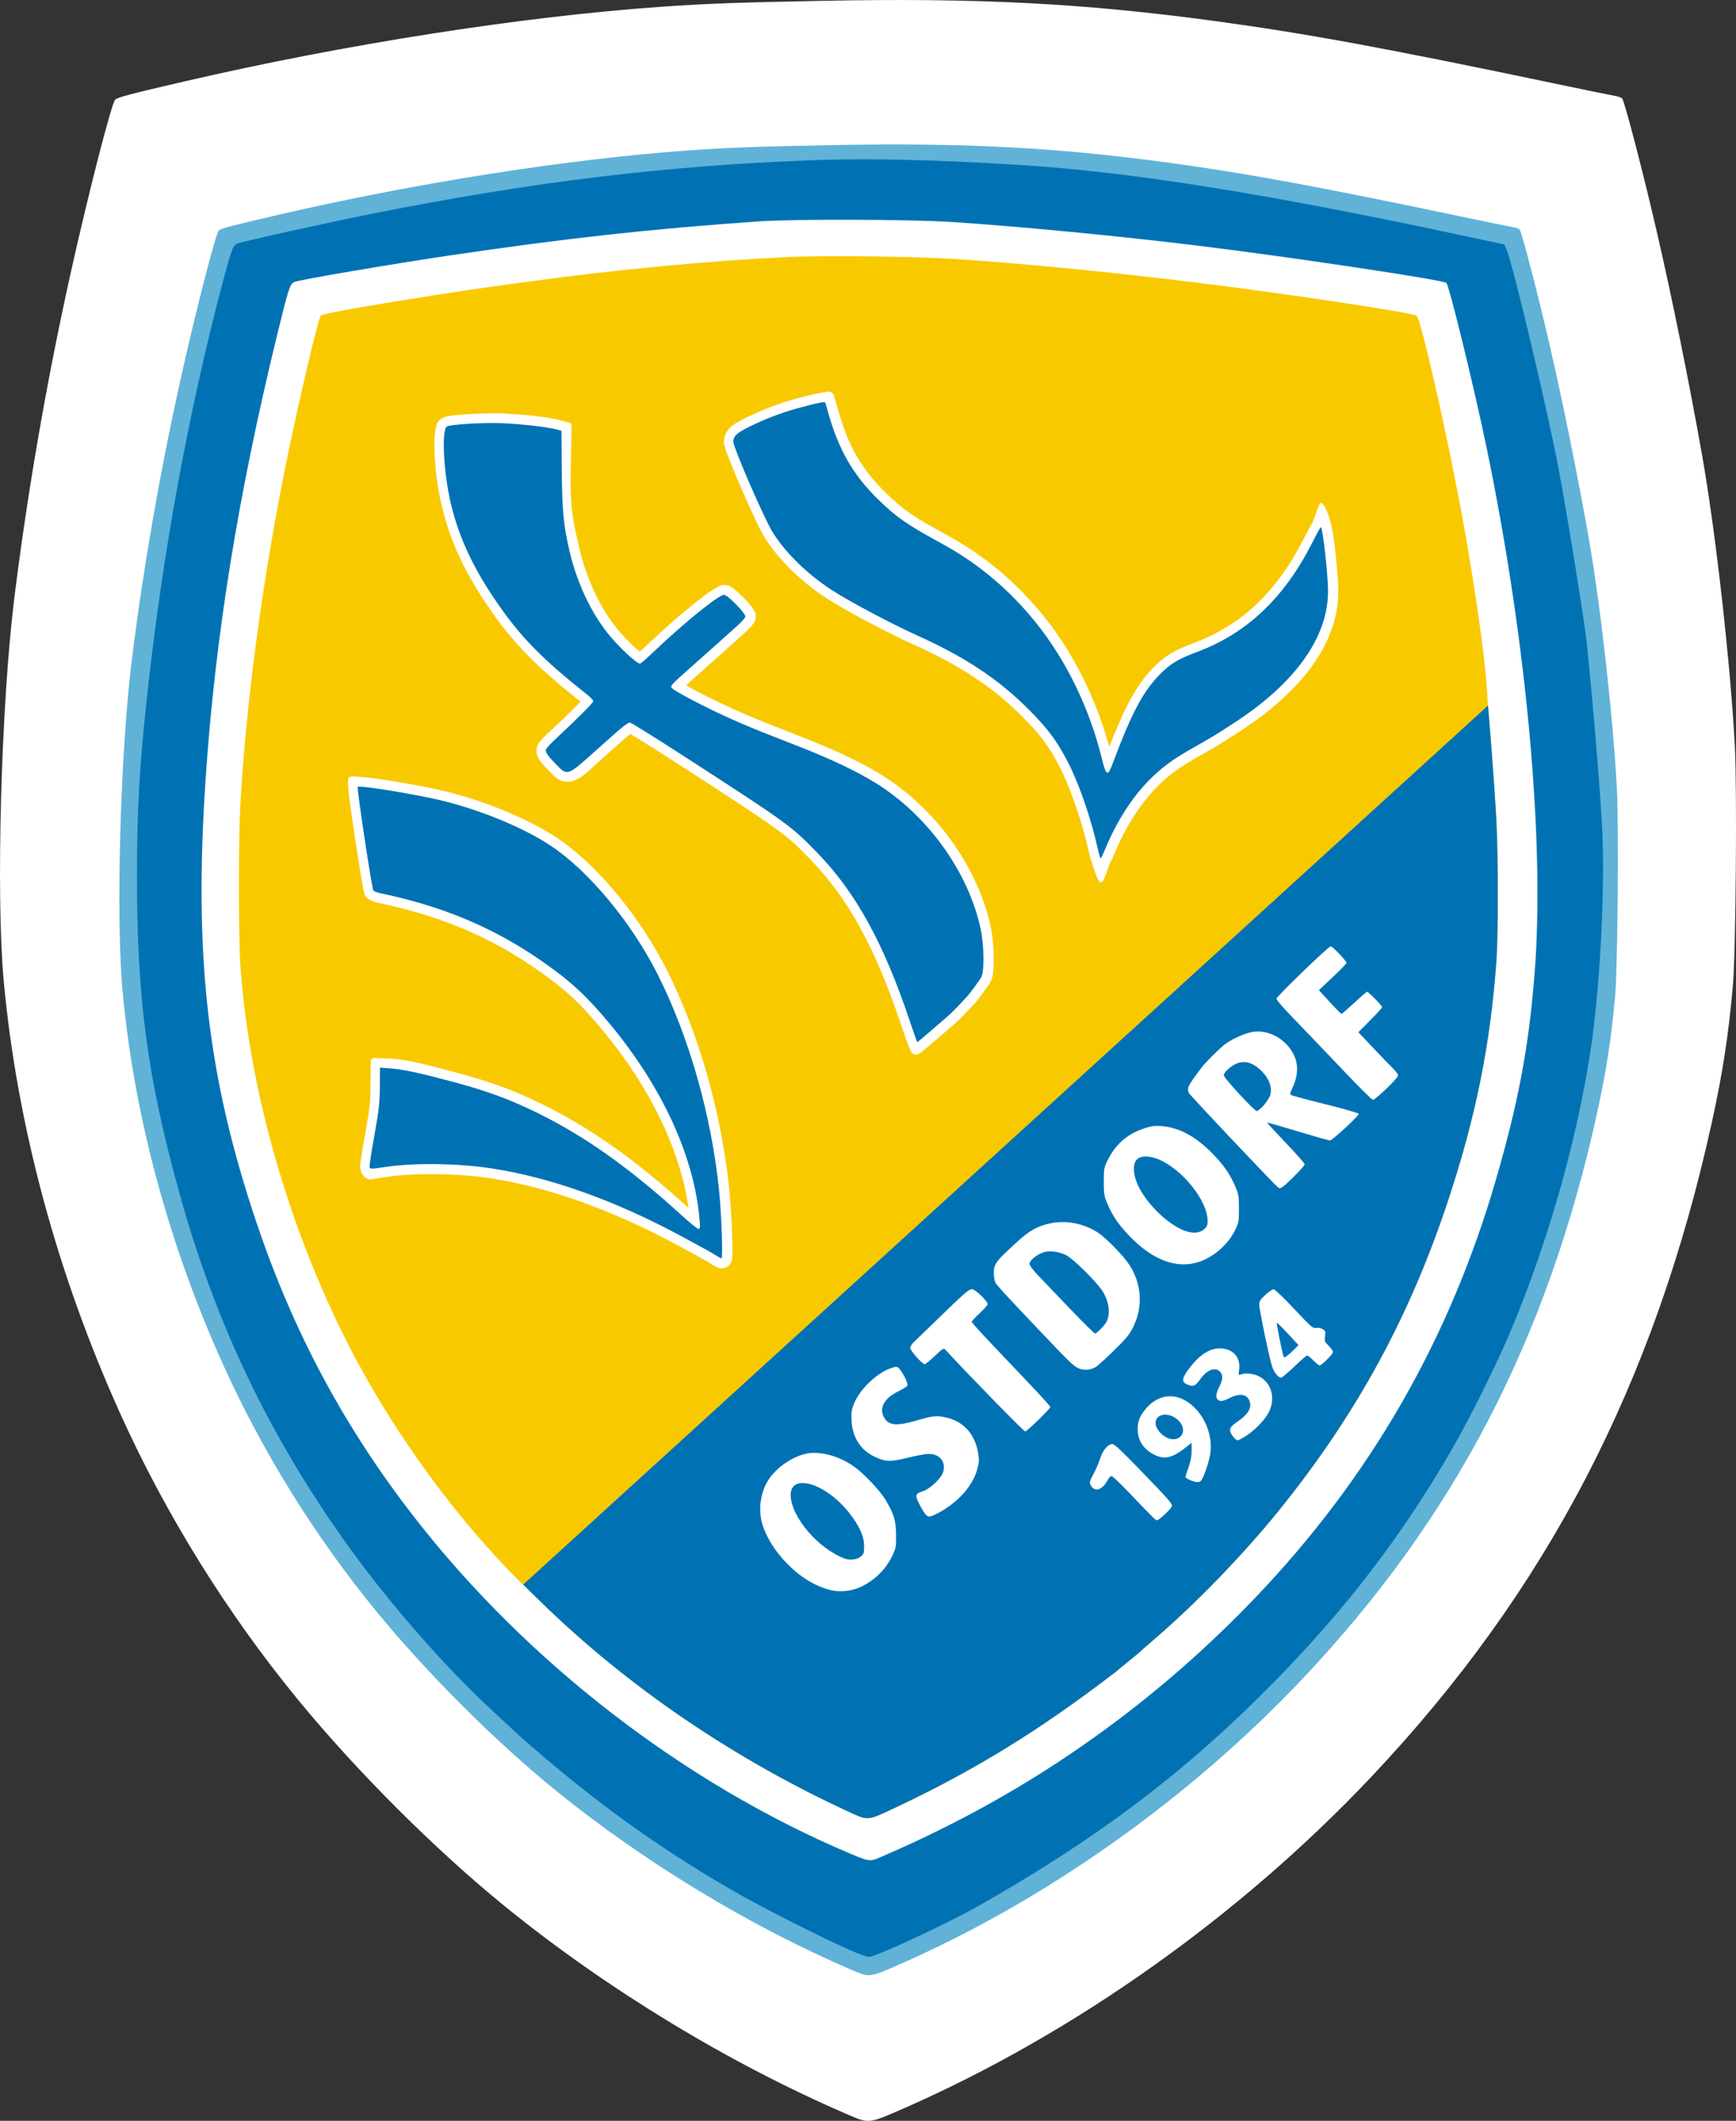 <?xml version="1.0" encoding="UTF-8" standalone="no"?>
<!-- Created with Inkscape (http://www.inkscape.org/) -->

<svg
   width="155.398"
   height="189.819"
   viewBox="0 0 155.398 189.819"
   version="1.1"
   id="svg1"
   xml:space="preserve"
   inkscape:version="1.4.2 (ebf0e940d0, 2025-05-08)"
   sodipodi:docname="2025_hkog_website.svg"
   inkscape:export-filename="logo_vfl_gray.svg"
   inkscape:export-xdpi="96"
   inkscape:export-ydpi="96"
   xmlns:inkscape="http://www.inkscape.org/namespaces/inkscape"
   xmlns:sodipodi="http://sodipodi.sourceforge.net/DTD/sodipodi-0.dtd"
   xmlns="http://www.w3.org/2000/svg"
   xmlns:svg="http://www.w3.org/2000/svg"><rect x="0" y="0" width="155.398" height="189.819" fill="#333333" stroke="none"/><sodipodi:namedview
     id="namedview1"
     pagecolor="#ffffff"
     bordercolor="#666666"
     borderopacity="1.0"
     inkscape:showpageshadow="2"
     inkscape:pageopacity="0.0"
     inkscape:pagecheckerboard="0"
     inkscape:deskcolor="#d1d1d1"
     inkscape:document-units="px"
     inkscape:zoom="2.8284271"
     inkscape:cx="1812.1379"
     inkscape:cy="-329.51176"
     inkscape:window-width="3790"
     inkscape:window-height="2091"
     inkscape:window-x="0"
     inkscape:window-y="0"
     inkscape:window-maximized="1"
     inkscape:current-layer="svg1"
     showguides="false"><sodipodi:guide
       position="5960.951,-2011.347"
       orientation="1,0"
       id="guide664"
       inkscape:locked="false" /><inkscape:page
       x="0"
       y="0"
       width="155.398"
       height="189.819"
       id="page2"
       margin="0"
       bleed="0" /></sodipodi:namedview><defs
     id="defs1" /><g
     inkscape:label="Layer 1"
     inkscape:groupmode="layer"
     id="layer1"
     transform="translate(-2273.175,-477.35)"><path
       style="fill:#ffffff;stroke-width:0.127"
       d="m 2349.072,666.609 c -10.559,-4.543 -21.482,-11.165 -30.584,-18.542 -6.294,-5.101 -13.369,-12.161 -18.687,-18.649 -6.282,-7.663 -11.715,-16.399 -15.795,-25.396 -5.693,-12.553 -9.288,-25.857 -10.495,-38.839 -0.714,-7.674 -0.236,-24.835 0.958,-34.407 1.178,-9.446 2.859,-19.153 4.976,-28.736 1.546,-6.996 3.708,-15.437 4.039,-15.769 0.211,-0.211 1.36,-0.514 6.204,-1.635 14.362,-3.325 30.15,-5.797 42.627,-6.676 4.019,-0.283 6.749,-0.385 14.377,-0.536 13.981,-0.277 23.5,0.213 35.322,1.821 8.015,1.09 15.359,2.44 30.074,5.529 2.804,0.589 5.34,1.109 5.637,1.156 0.296,0.047 0.592,0.15 0.657,0.229 0.225,0.273 1.932,6.845 3.117,11.995 1.4,6.088 2.859,13.282 4.03,19.88 1.218,6.863 2.57,18.881 2.944,26.174 0.202,3.937 0.081,18.401 -0.179,21.359 -0.386,4.396 -0.91,7.804 -1.881,12.23 -5.146,23.445 -14.804,41.995 -30.522,58.623 -11.712,12.391 -26.517,22.899 -41.648,29.562 -3.323,1.463 -3.251,1.455 -5.17,0.629 z"
       id="path81-2"
       sodipodi:nodetypes="ssssssssssssssssssscsss" /></g><g
     id="g63"
     transform="matrix(0.11,0,0,0.11,-213.485,365.673)"><path
       style="fill:#61b2d7"
       d="m 2633.5,-1721.587 c -82.863,-35.651 -168.571,-87.611 -240,-145.501 -49.394,-40.031 -104.907,-95.431 -146.644,-146.345 -49.297,-60.136 -91.932,-128.685 -123.95,-199.289 -44.671,-98.506 -72.883,-202.906 -82.36,-304.778 -5.602,-60.218 -1.854,-194.888 7.516,-270 9.246,-74.123 22.438,-150.298 39.051,-225.5 12.129,-54.902 29.097,-121.139 31.699,-123.741 1.659,-1.659 10.671,-4.035 48.68,-12.834 112.701,-26.091 236.595,-45.494 334.508,-52.389 31.541,-2.221 52.96,-3.02 112.82,-4.207 109.712,-2.177 184.408,1.673 277.18,14.287 62.895,8.552 120.527,19.148 236,43.39 22,4.619 41.904,8.7 44.231,9.07 2.327,0.37 4.648,1.179 5.157,1.798 1.763,2.142 15.164,53.712 24.459,94.125 10.989,47.776 22.433,104.227 31.624,156 9.561,53.854 20.168,148.161 23.101,205.392 1.583,30.891 0.632,144.397 -1.404,167.608 -3.027,34.5 -7.14,61.241 -14.762,95.97 -40.379,183.974 -116.169,329.544 -239.514,460.03 -91.91,97.232 -208.084,179.692 -326.82,231.976 -26.079,11.484 -25.515,11.415 -40.573,4.936 z"
       id="path49"
       sodipodi:nodetypes="ssssssssssssssssssscsss" /><path
       style="fill:#0072b4"
       d="m 2631,-1738.216 c -21.265,-9.402 -68.69,-33.405 -90,-45.552 -56.453,-32.178 -106.729,-67.586 -158.5,-111.626 -9.075,-7.72 -19.65,-17.014 -23.5,-20.654 -3.85,-3.64 -13.075,-12.256 -20.5,-19.147 -35.255,-32.721 -78.28,-81.715 -110.442,-125.765 -66.085,-90.513 -111.645,-184.982 -141.567,-293.54 -25.9,-93.968 -34.274,-156.783 -34.258,-257 0.01,-54.048 2.013,-89.48 8.347,-147.5 12.699,-116.335 33.46,-229.751 61.46,-335.745 6.674,-25.264 8.226,-29.523 11.371,-31.206 2.615,-1.4 71.674,-16.757 107.793,-23.971 133.924,-26.748 243.156,-39.941 365.797,-44.18 42.809,-1.48 98.123,-0.097 165,4.125 88.93,5.614 199.153,23.17 356.453,56.775 l 36.453,7.788 1.879,4.309 c 5.127,11.757 33.17,129.71 42.108,177.106 6.294,33.377 16.102,92.754 21.589,130.689 3.338,23.079 12.198,125.334 14.107,162.811 2.523,49.528 -1.85,131.877 -9.69,182.5 -11.492,74.201 -35.089,156.462 -65.546,228.5 -10.691,25.287 -32.096,68.41 -45.913,92.5 -40.272,70.21 -86.332,130.675 -145.26,190.689 -71.445,72.76 -143.051,127.099 -240.179,182.263 -25.697,14.595 -84.6,42.061 -90.148,42.036 -1.569,-0.01 -9.152,-2.798 -16.852,-6.203 z"
       id="path50" /><path
       style="fill:#ffffff"
       d="m 2657.354,-1813.233 c 23.976,-10.47 32.609,-14.48 52.146,-24.227 93.781,-46.788 178.878,-109.657 252.373,-186.453 93.733,-97.942 158.366,-210.11 196.251,-340.586 18.274,-62.934 26.663,-107.547 31.402,-167 8.55,-107.25 -6.332,-270.769 -38.997,-428.5 -9.986,-48.218 -30.366,-131.737 -32.721,-134.092 -2.449,-2.449 -125.911,-20.955 -202.308,-30.325 -63.69,-7.811 -144.989,-15.636 -200,-19.249 -33.124,-2.175 -128.313,-2.488 -157,-0.515 -86.689,5.961 -157.602,13.774 -252,27.763 -48.073,7.124 -121.394,19.644 -126.202,21.55 -3.529,1.399 -4.777,5.256 -14.187,43.868 -31.808,130.523 -50.392,246.189 -58.078,361.5 -9.634,144.515 1.694,242.307 41.818,361 30.197,89.329 71.967,166.916 129.477,240.5 91.396,116.942 218.501,214.843 352.673,271.64 16.2,6.858 16.676,6.917 25.354,3.127 z"
       id="path51" /><path
       id="path52"
       style="fill:#f9c900"
       d="m 2580.367,-3115.096 c -62.523,3.002 -138.268,10.178 -206.867,19.6 -9.625,1.322 -22.9,3.123 -29.5,4.002 -21.316,2.839 -76.151,11.429 -109,17.076 -22.828,3.925 -32.339,5.947 -33.182,7.057 -2.48,3.264 -19.918,78.011 -29.713,127.361 -18.541,93.409 -31.03,187.908 -35.752,270.5 -1.552,27.148 -1.533,108.966 0.029,131 7.946,112.058 46.535,237.575 103.918,338 32.913,57.601 74.126,112.599 118.588,158.25 3.884,3.987 7.313,7.25 7.621,7.25 0.103,0 45.629,-41.503 61.92,-56.279 -0.555,0.505 -5.221,4.759 -5.723,5.215 l -56.197,51.065 13.197,12.934 c 71.807,70.376 159.704,130.071 256.197,173.992 9.822,4.471 12.45,4.317 25,-1.469 63.668,-29.35 115.374,-60.176 172.5,-102.844 8.525,-6.367 15.725,-11.825 16,-12.127 0.275,-0.302 4.1,-3.46 8.5,-7.018 4.4,-3.558 8.225,-6.694 8.5,-6.969 0.761,-0.761 8.784,-7.796 16.537,-14.5 32.268,-27.902 69.519,-66.492 97.656,-101.166 63.999,-78.868 107.954,-159.576 139.603,-256.334 21.919,-67.008 33.414,-124.584 38.332,-192 1.511,-20.704 1.485,-85.563 -0.045,-114 -1.958,-36.39 -6.093,-85.154 -6.799,-93.715 -0.088,-1.065 -7.788,7.345 -32.293,29.389 9.196,-8.372 18.775,-17.091 27.949,-25.438 l 4.344,-3.951 -1.15,-17.143 c -1.746,-26.038 -11.46,-92.115 -21.074,-143.334 -12.7,-67.665 -32.355,-153.542 -35.867,-156.721 -2.613,-2.365 -101.599,-17.319 -175.598,-26.527 -69.524,-8.652 -143.822,-15.94 -200,-19.621 -33.156,-2.172 -107.171,-2.998 -137.633,-1.535 z"
       sodipodi:nodetypes="sssssssssssccccsssssssssssscsccssssss" /><path
       style="fill:#0072b4"
       d="m 2635.905,-1848.074 c -96.493,-43.921 -184.391,-103.615 -256.197,-173.992 L 2366.51,-2035 l 785.178,-715.215 c 0.533,6.428 4.841,57.325 6.799,93.715 1.53,28.437 1.556,93.296 0.045,114 -4.918,67.416 -16.413,124.992 -38.332,192 -31.65,96.758 -75.605,177.466 -139.603,256.334 -28.137,34.674 -65.388,73.264 -97.656,101.166 -7.753,6.704 -15.777,13.739 -16.538,14.5 -0.275,0.275 -4.1,3.411 -8.5,6.969 -4.4,3.558 -8.225,6.716 -8.5,7.018 -0.275,0.302 -7.475,5.759 -16,12.126 -57.126,42.667 -108.832,73.494 -172.5,102.844 -12.55,5.786 -15.178,5.94 -25,1.469 z"
       id="path61"
       sodipodi:nodetypes="csccscsssssssscc" /><path
       id="path88-0-2-8"
       style="baseline-shift:baseline;display:inline;overflow:visible;vector-effect:none;fill:#ffffff;stroke-width:1;enable-background:accumulate;stop-color:#000000"
       d="m 2604.151,-3003.754 c -2.185,0.471 -4.49,0.986 -7.166,1.66 -6.587,1.659 -14.19,3.803 -20.315,5.84 -8.022,2.668 -16.861,6.256 -24.371,9.734 -3.755,1.739 -7.167,3.443 -10.029,5.043 -2.862,1.6 -5.001,2.792 -7.207,4.924 -2.951,2.851 -5.191,7.267 -5.191,11.6 0,2.032 0.3,2.625 0.564,3.594 0.264,0.969 0.582,1.979 0.968,3.127 0.782,2.295 1.829,5.105 3.102,8.346 2.545,6.482 5.961,14.646 9.595,23.004 7.265,16.716 14.763,33.278 19.267,40.408 11.332,17.938 29.725,35.766 50.156,49.01 15.412,9.991 49.411,28.027 70.572,37.539 38.446,17.282 64.623,34.7 88.66,58.783 15.052,15.08 21.87,24.278 30.436,40.986 8.693,16.953 18.093,44.106 23.5,68.346 0.536,2.422 1.096,4.564 1.643,6.309 0.273,0.873 0.646,1.548 0.929,2.529 2.367,8.043 3.922,12.655 6.016,15.734 0.5,0.739 0.873,1.897 2.991,-0.221 1.182,-1.185 4.391,-10.923 5.648,-14.314 0.173,-0.474 0.436,-0.747 0.627,-1.094 0.364,-0.695 0.737,-1.458 1.158,-2.361 0.846,-1.806 1.86,-4.119 2.906,-6.625 8.426,-20.203 20.627,-39.066 33.244,-51.799 10.132,-10.224 17.442,-15.607 34.609,-25.373 16.483,-9.376 15.605,-8.843 32.243,-19.547 51.69,-33.254 81.228,-73.086 81.154,-114.574 0,-7.838 -1.123,-20.763 -2.418,-32.209 -0.646,-5.723 -1.34,-10.995 -2.002,-15.01 -0.327,-2.007 -0.636,-3.667 -1.009,-5.143 -0.182,-0.737 -0.555,-2.528 -0.8,-3.558 -0.828,-3.506 -4.753,-15.949 -7.992,-16.07 -1.61,-0.064 -5.024,13.152 -7.226,16.737 -0.518,0.844 -1.087,1.844 -1.76,3.062 -1.344,2.437 -3.051,5.683 -4.857,9.26 -21.826,43.201 -50.86,70.564 -89.207,84.822 -15.206,5.654 -23.404,10.431 -31.942,18.826 -14.042,13.808 -23.718,31.377 -37.199,65.773 -10.691,-39.048 -28.877,-75.673 -52.791,-105.566 -22.104,-27.63 -48.593,-49.96 -78.953,-66.51 -28.392,-15.477 -36.014,-20.758 -50.573,-35.033 -19.499,-19.12 -30.463,-38.266 -38.465,-67.467 -0.582,-2.108 -1.146,-4.059 -1.621,-5.592 -0.236,-0.766 -0.446,-1.418 -0.655,-2.014 -0.109,-0.298 -0.209,-0.571 -0.364,-0.945 -0.091,-0.187 0,0 -0.191,-0.913 -0.091,-0.378 -0.282,-2.203 -1.289,-3.275 -2.372,-2.518 -3.891,-1.5 -4.747,-1.544 l -3.375,0.618 z m -267.055,15.812 v 0 c -4.83,0.082 -9.819,0.279 -14.469,0.548 -4.65,0.269 -8.93,0.613 -12.41,1.022 -1.74,0.205 -3.272,0.42 -4.655,0.686 -1.383,0.265 -2.292,0.242 -4.529,1.44 -4.812,2.575 -4.852,5.511 -5.449,7.809 -0.6,2.297 -0.891,4.7 -1.08,7.5 -0.382,5.599 -0.245,12.678 0.382,20.865 3.395,44.085 17.274,80.55 45.988,121.441 18.862,26.86 37.009,45.16 72.319,73.234 -1.061,1.116 -1.842,1.98 -3.309,3.453 -5.184,5.206 -12.715,12.446 -21.787,20.902 -1.993,1.858 -3.897,3.742 -5.453,5.379 -0.782,0.818 -1.465,1.569 -2.072,2.281 -0.609,0.712 -1.024,1.019 -1.893,2.643 -0.864,1.607 -1.549,4.186 -1.277,6.535 0.273,2.349 1.176,4.156 2.132,5.684 1.914,3.055 4.405,5.672 8.397,9.815 2.295,2.382 4.116,4.52 7.164,6.436 3.047,1.916 8.196,2.717 11.99,1.436 7.588,-2.562 12.376,-8.033 23.699,-18.189 11.321,-10.155 17.893,-15.97 21.613,-19.016 0.791,-0.65 0.909,-0.686 1.439,-1.086 0.091,0.027 0.091,0.036 0.109,0.064 2.394,1.424 5.847,3.542 10.043,6.16 8.393,5.237 19.787,12.492 32.11,20.471 40.913,26.49 61.987,40.194 75.154,49.744 13.167,9.55 18.415,14.817 28.968,25.648 30.46,31.268 52.671,71.362 73.663,134.096 1.601,4.784 3.098,9.13 4.238,12.33 0.573,1.6 1.048,2.903 1.432,3.9 0.191,0.498 0.355,0.904 0.555,1.355 0.931,2.104 1.791,6.214 4.676,6.98 3.138,0.885 6.406,-2.444 8.768,-4.291 0.645,-0.516 1.455,-1.182 2.431,-1.998 1.951,-1.632 4.541,-3.841 7.345,-6.274 5.538,-4.803 11.95,-10.34 14.143,-12.213 2.897,-2.475 7.269,-6.851 10.781,-10.654 1.646,-1.782 3.197,-3.459 4.367,-4.719 1.171,-1.26 2.565,-2.699 1.905,-2.041 1.556,-1.551 1.601,-1.863 2.55,-3.106 0.949,-1.243 2.096,-2.779 3.268,-4.375 2.343,-3.192 4.623,-6.344 5.898,-8.348 2.317,-3.64 2.385,-6.244 2.771,-9.635 0.382,-3.391 0.527,-7.25 0.473,-11.396 -0.1,-8.292 -0.95,-17.604 -2.678,-25.465 -10.734,-48.84 -45.186,-96.213 -89.432,-123.367 -16.64,-10.212 -37.485,-20.008 -65.711,-31.008 -28.425,-11.077 -31.371,-12.26 -45.484,-18.281 -10.847,-4.627 -24.065,-10.939 -34.696,-16.406 -4.908,-2.524 -9.05,-4.783 -12.332,-6.668 2.338,-2.197 4.257,-4.035 10.026,-9.143 8.539,-7.562 19.097,-16.966 23.55,-20.978 4.392,-3.956 10.694,-9.616 13.979,-12.555 1.883,-1.685 3.597,-3.405 5.014,-5.019 0.709,-0.807 1.337,-1.574 1.941,-2.439 0.6,-0.866 1.365,-1.211 1.914,-4.324 0.837,-4.724 -0.709,-5.564 -1.395,-6.789 -0.682,-1.225 -1.422,-2.247 -2.256,-3.328 -1.667,-2.163 -3.719,-4.452 -5.899,-6.688 -2.179,-2.235 -4.443,-4.37 -6.588,-6.123 -1.073,-0.876 -2.096,-1.655 -3.268,-2.377 -1.171,-0.722 -1.949,-1.848 -5.795,-1.848 -3.964,0 -4.813,1.076 -6.441,1.951 -1.629,0.875 -3.323,1.956 -5.252,3.275 -3.857,2.64 -8.574,6.228 -13.912,10.533 -10.677,8.61 -23.765,20.047 -36.129,31.783 -2.74,2.602 -5.19,4.84 -7.2,6.637 -0.655,-0.524 -1.086,-0.807 -1.871,-1.494 -3.464,-3.026 -7.998,-7.471 -12.631,-12.508 -15.042,-16.355 -28.11,-42.218 -34.414,-69.01 -4.949,-21.031 -7.924,-31.133 -7.286,-64.559 l 0.7,-36.683 c -0.191,-1.133 -0.846,-1.855 -1.975,-2.163 l -8.611,-2.203 c -9.478,-2.426 -28.517,-4.433 -44.751,-5.151 -4.013,-0.177 -8.684,-0.206 -13.514,-0.123 z m -112.661,296.484 c -0.773,0.846 -0.373,6.34 -0.2,9.187 0.091,0.86 0.164,1.846 0.3,3.067 0.273,2.441 0.7,5.752 1.238,9.699 1.074,7.895 2.587,18.296 4.163,28.721 1.576,10.425 3.213,20.861 4.537,28.826 0.664,3.982 1.244,7.338 1.712,9.824 0.236,1.243 0.436,2.258 0.636,3.117 0.1,0.429 0.191,0.807 0.327,1.277 0.091,0.235 0.145,0.487 0.3,0.886 0.154,0.399 0.091,0.805 1.363,2.336 1.645,1.982 2.506,2.16 3.355,2.598 0.846,0.437 1.637,0.756 2.47,1.063 1.669,0.612 3.499,1.13 5.446,1.535 48.174,10.019 88.607,26.952 125.762,52.568 24.551,16.926 37.096,28.489 56.519,52.109 38.485,46.799 62.239,97.212 68.737,143.246 -46.155,-42.011 -85.766,-69.411 -129.635,-89.455 -18.394,-8.405 -36.002,-14.503 -61.016,-21.18 -26.847,-7.166 -40.033,-10.331 -51.483,-10.848 l -13.092,-0.59 c -1.929,-0.046 -3.3,1.118 -3.447,2.682 l -0.164,20.619 c -0.1,12.741 -0.6,17.456 -3.726,35.047 -2.061,11.613 -3.899,22.392 -4.328,26.268 -0.136,1.192 -0.5,2.14 -0.282,4.734 0.109,1.297 0.636,3.96 2.119,5.812 1.487,1.852 2.779,2.955 4.298,3.325 3.038,0.739 5.406,-0.37 7.635,-0.637 2.229,-0.266 4.925,-0.687 8.568,-1.223 21.701,-3.19 56.808,-2.77 82.642,1.129 47.416,7.156 99.229,25.592 153.395,54.822 18.231,9.838 24.141,13.159 26.935,14.976 1.156,0.752 2.288,1.423 3.353,1.988 0.536,0.283 1.039,0.536 1.637,0.793 0.6,0.256 0.691,0.668 3.268,0.834 2.378,0.153 4.691,-0.98 5.836,-1.981 1.146,-1.001 1.577,-1.812 1.885,-2.404 0.618,-1.184 0.691,-1.743 0.8,-2.234 0.218,-0.983 0.264,-1.579 0.318,-2.277 0.109,-1.397 0.155,-2.977 0.164,-4.912 0,-3.871 -0.091,-9.031 -0.282,-14.797 -0.409,-11.531 -1.205,-25.349 -2.203,-35.18 -6.29,-61.916 -24.398,-126.023 -50.353,-177.953 -22.086,-44.188 -57.378,-87.015 -90.666,-108.994 -22.575,-14.905 -56.627,-29.013 -88.852,-37.094 -10.894,-2.732 -28.083,-5.991 -43.01,-8.441 -7.463,-1.225 -14.318,-2.239 -19.55,-2.863 -2.616,-0.312 -4.803,-0.525 -6.633,-0.623 -3.481,-0.186 -9.184,-1.18 -10.802,0.597 z"
       sodipodi:nodetypes="cssssssssssssssssssssssssssssssssssscsscsssssssssccccssssssssscssssssssssssccssssssscssssssscssssscsssscsssssssssssssssscsssscccsccscsssssssscsscsscssscccssssscsssssssscsscccsssssss" /><path
       id="path62"
       style="fill:#0072b4"
       d="m 2611.78,-2997.106 c -2.95,-0.143 -21.297,4.452 -32.957,8.33 -15.293,5.086 -34.605,14.03 -38.572,17.863 -1.87,1.807 -2.75,3.676 -2.75,5.846 0,4.911 25.411,63.374 32.254,74.205 10.498,16.616 28.254,33.935 47.746,46.57 14.545,9.429 48.894,27.692 69.5,36.955 39.051,17.553 66.305,35.644 91.043,60.43 15.376,15.406 23.059,25.761 31.891,42.986 9.189,17.922 18.634,45.352 24.189,70.254 1.003,4.494 2.101,7.999 2.441,7.789 0.34,-0.21 2.267,-4.336 4.283,-9.17 8.793,-21.083 21.385,-40.665 34.945,-54.35 10.536,-10.632 18.89,-16.771 36.336,-26.695 16.493,-9.382 15.224,-8.613 31.871,-19.322 50.413,-32.432 77.55,-70.199 77.482,-107.832 -0.025,-14.071 -4.326,-52.097 -5.891,-52.086 -0.325,0 -3.49,5.74 -7.031,12.75 -22.515,44.565 -53.28,73.736 -93.561,88.713 -14.8,5.503 -21.204,9.25 -29.119,17.033 -14.549,14.307 -23.814,31.579 -39.855,74.303 -3.837,10.22 -5.133,9.534 -8.592,-4.541 -10.046,-40.874 -28.696,-79.382 -53.4,-110.262 -21.472,-26.839 -47.111,-48.442 -76.535,-64.483 -28.56,-15.569 -37.454,-21.745 -52.344,-36.346 -20.375,-19.98 -32.309,-40.879 -40.58,-71.064 -1.114,-4.066 -2.201,-7.569 -2.416,-7.783 -0.053,-0.053 -0.182,-0.084 -0.379,-0.094 z m -261.899,17.17 c -15.074,-0.666 -42.221,0.907 -45.449,2.635 -2.383,1.276 -3.16,12.688 -1.941,28.508 3.296,42.793 16.417,77.38 44.559,117.457 18.762,26.719 36.069,44.16 72.201,72.767 2.337,1.851 4.25,4.02 4.25,4.82 0,1.316 -12.079,13.446 -30.322,30.451 -3.752,3.497 -7.27,7.199 -7.82,8.227 -1.258,2.35 0.157,4.609 7.959,12.707 9.209,9.558 9.1,9.596 31.752,-10.723 22.669,-20.334 26.231,-23.25 28.398,-23.25 0.927,0 21.901,13.089 46.609,29.086 81.835,52.984 84.336,54.797 105.504,76.525 31.497,32.332 54.312,73.763 75.52,137.139 3.175,9.488 5.941,17.25 6.148,17.25 0.208,0 4.917,-3.938 10.465,-8.75 5.548,-4.812 11.933,-10.326 14.188,-12.252 2.255,-1.926 6.8,-6.426 10.1,-10 3.3,-3.574 6.226,-6.723 6.502,-6.998 1.036,-1.033 8.805,-11.614 10.615,-14.457 2.876,-4.518 2.607,-26.356 -0.498,-40.484 -10.186,-46.347 -43.55,-92.335 -85.803,-118.266 -16.041,-9.844 -36.464,-19.472 -64.432,-30.371 -28.43,-11.079 -31.582,-12.346 -45.719,-18.377 -22.203,-9.472 -53.25,-25.44 -55.352,-28.467 -1.111,-1.6 -0.056,-2.714 16.186,-17.098 8.525,-7.55 19.1,-16.97 23.5,-20.934 4.4,-3.964 10.7,-9.622 14,-12.574 3.3,-2.952 6.146,-6.197 6.324,-7.209 0.447,-2.533 -14.404,-17.764 -17.32,-17.764 -4.319,0 -31.827,22.184 -56.227,45.346 -6.172,5.859 -11.585,10.654 -12.027,10.654 -2.348,0 -11.469,-7.967 -21.07,-18.406 -16.286,-17.707 -29.714,-44.554 -36.312,-72.594 -5.035,-21.397 -6.149,-32.907 -6.438,-66.5 l -0.275,-32 -4.654,-1.191 c -7.728,-1.978 -27.346,-4.211 -43.119,-4.908 z m -118.039,295.922 c -0.826,0.826 11.577,82.874 12.74,84.275 0.59,0.711 3.624,1.824 6.744,2.473 49.065,10.204 90.637,27.59 128.674,53.814 24.927,17.185 38.456,29.659 58.156,53.615 42.112,51.211 67.519,106.947 71.908,157.75 0.567,6.561 0.437,7.75 -0.85,7.75 -0.836,0 -7.081,-5.062 -13.879,-11.25 -45.757,-41.65 -84.556,-68.443 -127.582,-88.102 -17.976,-8.213 -35.004,-14.12 -59.754,-20.727 -26.721,-7.133 -39.46,-9.833 -50,-10.6 l -8,-0.582 -0.125,15.379 c -0.104,12.969 -0.707,18.672 -3.85,36.381 -2.05,11.55 -3.964,23.137 -4.254,25.75 -0.619,5.581 -1.461,5.376 13.229,3.217 22.971,-3.377 58.231,-2.907 85,1.133 48.567,7.33 101.197,26.119 156,55.693 18.252,9.85 24.18,13.15 27.5,15.311 1.925,1.253 3.908,2.306 4.408,2.338 1.263,0.082 -0.01,-35.994 -1.94,-54.994 -6.19,-60.926 -24.11,-124.287 -49.551,-175.185 -21.466,-42.948 -56.511,-85.159 -87.918,-105.895 -21.389,-14.122 -55.033,-28.146 -86.391,-36.01 -20.817,-5.22 -68.719,-13.084 -70.267,-11.535 z" /><path
       id="path63"
       style="fill:#ffffff"
       d="m 3023.689,-2554.337 c -1.844,0 -44.189,40.912 -44.189,42.693 0,0.84 4.826,6.539 10.725,12.666 13.555,14.08 23.096,24.052 47.252,49.391 10.618,11.137 19.9,20.25 20.627,20.25 0.727,0 5.613,-4.104 10.859,-9.119 5.246,-5.015 9.537,-9.873 9.537,-10.797 0,-0.923 -1.839,-3.457 -4.086,-5.631 -2.248,-2.174 -9.524,-9.718 -16.17,-16.764 l -12.086,-12.811 9.672,-9.707 c 5.319,-5.339 9.67,-10.136 9.67,-10.66 0,-1.146 -11.102,-12.512 -12.221,-12.512 -0.431,0 -5.13,4.05 -10.441,9 -5.311,4.95 -9.981,9 -10.375,9 -0.394,0 -4.704,-4.344 -9.578,-9.654 l -8.863,-9.656 11.24,-10.594 c 6.182,-5.827 11.24,-11.053 11.24,-11.613 -6e-4,-1.516 -11.373,-13.482 -12.812,-13.482 z m -60.342,69.348 c -1.7,0.068 -3.394,0.294 -5.062,0.689 -6.326,1.501 -15.645,5.862 -20.652,9.664 -4.405,3.345 -15.796,14.663 -18.92,18.799 -11.259,14.907 -12.262,16.902 -10.473,20.824 0.877,1.922 69.95,75.024 72.684,76.924 1.934,1.344 3.35,0.368 12.523,-8.625 4.979,-4.882 9.053,-9.483 9.053,-10.225 0,-0.742 -6.963,-8.646 -15.475,-17.564 -8.511,-8.919 -15.36,-16.332 -15.219,-16.473 0.141,-0.141 11.392,3.095 25.004,7.191 13.612,4.096 25.444,7.447 26.295,7.447 1.806,0 23.394,-19.958 23.395,-21.629 2e-4,-0.646 -11.661,-4.021 -27.25,-7.887 -14.988,-3.717 -27.669,-7.139 -28.184,-7.606 -0.568,-0.515 -0.105,-2.522 1.182,-5.113 4.914,-9.897 5.352,-19.73 1.236,-27.797 -6.009,-11.78 -18.235,-19.096 -30.137,-18.621 z m -9.77,24.883 c 3.275,0.136 6.476,1.388 9.801,3.797 8.666,6.278 13.151,15.438 11.166,22.809 -1.178,4.376 -8.689,13.17 -11.236,13.156 -0.719,0 -6.934,-6.078 -13.809,-13.5 -6.875,-7.422 -12.635,-14.323 -12.799,-15.334 -0.409,-2.516 6.676,-8.741 11.641,-10.229 1.299,-0.389 2.571,-0.62 3.828,-0.689 0.471,-0.026 0.94,-0.029 1.408,-0.01 z m -71.447,51.897 c -3.47,0.018 -6.094,0.636 -11.076,2.314 -13.005,4.38 -22.633,12.882 -28.818,25.445 -3.053,6.202 -3.236,7.189 -3.236,17.592 0,9.668 0.326,11.793 2.646,17.301 4.319,10.251 8.865,17.019 17.715,26.375 18.744,19.816 38.329,27.43 56.283,21.881 12.404,-3.833 24.267,-14.065 30.16,-26.014 3.009,-6.1 3.195,-7.123 3.195,-17.5 0,-9.668 -0.324,-11.793 -2.645,-17.301 -4.319,-10.251 -8.865,-17.019 -17.715,-26.375 -13.787,-14.575 -28.057,-22.458 -42.641,-23.555 -1.463,-0.11 -2.713,-0.17 -3.869,-0.164 z m -9.039,24.883 c 3.04,-0.023 6.63,0.746 10.434,2.311 19.378,7.973 39.975,33.77 39.975,50.066 0,3.726 -0.492,4.849 -3.076,7.023 -3.523,2.964 -8.964,3.38 -15.19,1.158 -14.947,-5.333 -33.778,-24.38 -39.668,-40.121 -2.922,-7.81 -2.77,-14.834 0.389,-17.992 1.606,-1.606 4.097,-2.422 7.137,-2.445 z m -67.666,53.367 c -3.311,0 -6.587,0.325 -9.746,0.994 -10.531,2.23 -16.864,5.725 -26.861,14.818 -17.805,16.194 -19.331,18.23 -19.283,25.754 0.019,3.056 0.582,6.518 1.25,7.693 1.338,2.354 6.401,7.885 30.203,32.996 29.967,31.616 33.013,34.623 37.012,36.52 4.609,2.187 10.309,1.799 14.732,-1.002 1.521,-0.963 8.133,-6.998 14.693,-13.412 9.841,-9.621 12.554,-12.936 15.508,-18.949 8.084,-16.459 7.031,-34.652 -2.912,-50.293 -4.717,-7.421 -19.177,-22.287 -25.949,-26.68 -8.454,-5.484 -18.714,-8.436 -28.646,-8.439 z m -9.242,23.836 c 3.816,0.102 8.026,1.106 11.947,2.93 5.313,2.471 24.073,20.847 29.439,28.838 5.62,8.367 7.114,18.696 3.695,25.52 -1.452,2.898 -7.965,9.5 -9.371,9.5 -0.66,0 -9.456,-8.644 -19.547,-19.209 -10.091,-10.565 -21.826,-22.827 -26.076,-27.25 -4.719,-4.91 -7.737,-8.884 -7.75,-10.207 -0.027,-2.661 5.94,-7.551 11.367,-9.316 1.858,-0.604 4.005,-0.866 6.295,-0.805 z m -64.414,30.787 c -2.63,0 -5.579,2.586 -30.203,26.488 -7.939,7.706 -15.702,15.215 -17.25,16.686 -1.548,1.47 -2.816,3.566 -2.816,4.658 0,2.166 9.834,13.168 11.77,13.168 0.657,0 4.375,-3.001 8.264,-6.67 6.906,-6.515 7.112,-6.625 8.846,-4.75 19.829,21.455 63.791,66.424 64.725,66.209 0.691,-0.16 5.562,-4.477 10.826,-9.598 5.264,-5.12 9.57,-9.762 9.57,-10.314 0,-0.552 -7.129,-8.514 -15.844,-17.691 -8.715,-9.178 -23.114,-24.336 -31.996,-33.686 -8.882,-9.35 -16.151,-17.428 -16.154,-17.949 0,-0.522 2.919,-3.679 6.494,-7.016 3.575,-3.337 6.5,-6.65 6.5,-7.361 0,-2.474 -10.143,-12.174 -12.73,-12.174 z m 245.438,0.055 c -0.986,-0.03 -4.024,2.032 -6.75,4.582 -3.981,3.724 -4.957,5.28 -4.957,7.898 0,4.046 8.494,44.778 10.557,50.625 1.669,4.731 5.02,8.84 7.209,8.84 0.779,0 5.609,-4.05 10.734,-9 5.126,-4.95 9.845,-9 10.488,-9 0.643,0 2.951,1.8 5.129,4 2.178,2.2 4.413,4 4.965,4 1.741,0 10.918,-9.197 10.918,-10.941 0,-0.917 -1.587,-3.205 -3.527,-5.086 -3.244,-3.144 -3.478,-3.757 -2.9,-7.607 0.554,-3.692 0.34,-4.378 -1.809,-5.785 -1.521,-0.997 -3.531,-1.387 -5.35,-1.039 -2.706,0.517 -3.983,-0.583 -17.914,-15.438 -8.25,-8.797 -15.807,-16.019 -16.793,-16.049 z m 2.619,27.303 c 0.445,-0.024 4.426,3.866 9.025,8.828 l 8.596,9.273 -3.223,3.357 c -1.773,1.847 -4.428,4.226 -5.9,5.287 -2.523,1.818 -2.708,1.827 -3.186,0.162 -1.52,-5.298 -5.732,-26.504 -5.342,-26.895 10e-4,0 0,-0.01 0.01,-0.01 0,0 0.01,0 0.014,-0.01 0,-7e-4 0.01,0 0.01,0 z m -46.484,20.787 c -8.647,0.024 -16.962,5.643 -25.512,17.215 -5.441,7.365 -5.616,10.205 -0.756,12.236 4.709,1.968 6.427,1.277 10.223,-4.107 5.486,-7.783 12.214,-10.478 16.203,-6.488 2.669,2.669 2.515,6.469 -0.504,12.42 -2.741,5.403 -3.132,8.543 -1.295,10.381 1.803,1.803 4.34,1.465 9.799,-1.301 9.096,-4.609 15.432,-2.848 16.625,4.625 0.714,4.474 -2.463,9.14 -9.639,14.152 -6.148,4.295 -7.373,5.927 -6.506,8.66 0.888,2.798 4.473,7.062 5.938,7.062 0.7,0 3.93,-1.729 7.178,-3.842 6.293,-4.093 13.597,-11.418 17.111,-17.158 7.148,-11.676 4.038,-25.517 -6.996,-31.146 -4.389,-2.239 -10.679,-2.909 -14.449,-1.539 -2.155,0.783 -2.218,0.647 -1.633,-3.625 1.327,-9.685 -4.286,-16.665 -14.055,-17.475 -0.58,-0.048 -1.156,-0.072 -1.732,-0.07 z m -263.568,15.043 c -0.78,0.039 -1.804,0.327 -3.383,0.848 -12.206,4.028 -26.378,17.691 -30.969,29.854 -1.681,4.454 -2.029,7.158 -1.689,13.111 0.761,13.319 7.191,23.632 18.045,28.947 9.428,4.617 13.256,4.778 27.793,1.16 6.868,-1.709 14.499,-3.106 16.959,-3.104 8.936,0.01 14.095,6.343 11.834,14.531 -1.451,5.255 -10.501,13.852 -16.775,15.935 -4.337,1.441 -5.088,2.064 -5.088,4.229 0,2.462 6.296,14.051 8.439,15.535 1.715,1.188 3.387,0.895 7.852,-1.375 16.967,-8.627 29.44,-22.293 33.273,-36.455 1.521,-5.62 1.631,-7.642 0.709,-13.027 -2.663,-15.548 -11.716,-25.65 -25.949,-28.959 -7.852,-1.826 -10.683,-1.528 -24.973,2.629 -15.813,4.6 -22.294,3.833 -25.857,-3.059 -3.964,-7.666 0.568,-15.53 12.127,-21.047 3.578,-1.707 6.77,-3.794 7.094,-4.639 0.652,-1.698 -4.209,-11.467 -6.969,-14.006 -0.868,-0.799 -1.47,-1.16 -2.473,-1.109 z m 222.998,23.926 c -7.419,0.088 -14.627,3.866 -20.207,10.926 -4.965,6.281 -6.395,10.692 -5.861,18.072 0.527,7.285 4.2,13.006 11.084,17.262 9.279,5.737 16.174,4.654 27.533,-4.324 l 5.18,-4.096 v 6.465 c 0,4.38 -0.806,8.697 -2.5,13.393 -1.375,3.812 -2.5,7.391 -2.5,7.953 0,1.227 6.638,4.113 9.629,4.186 1.17,0.028 2.572,-0.512 3.115,-1.199 2.104,-2.662 6.234,-14.729 7.346,-21.459 2.929,-17.734 -7.251,-37.897 -22.703,-44.971 -3.327,-1.523 -6.743,-2.247 -10.115,-2.207 z m -3.459,14.967 c 6.552,0.237 14.188,5.957 14.188,12.496 0,7.106 -8.079,9.891 -15.01,5.174 -7.271,-4.949 -9.581,-12.233 -5.045,-15.906 1.621,-1.312 3.683,-1.843 5.867,-1.764 z m -43.363,23.92 c -3.525,0 -7.779,5.026 -9.816,11.596 -1.007,3.247 -3.467,8.96 -5.465,12.695 -3.445,6.44 -3.553,6.93 -2.117,9.5 3.111,5.567 9.276,3.591 13.549,-4.344 1.021,-1.896 2.463,-3.447 3.203,-3.447 0.741,0 7.043,5.963 14.006,13.25 20.135,21.073 21.838,22.75 23.109,22.75 0.661,0 3.651,-2.315 6.643,-5.144 2.992,-2.83 5.439,-5.802 5.439,-6.606 0,-2.052 -2.596,-4.975 -25.764,-29 -14.99,-15.544 -21.108,-21.25 -22.787,-21.25 z m -240.051,7.246 c -3.23,-0.191 -6.308,0 -9.107,0.598 -11.111,2.383 -23.582,10.86 -30.162,20.502 -6.902,10.114 -9.089,24.684 -5.516,36.723 5.745,19.353 24.823,40.817 44.17,49.695 10.52,4.828 17.986,5.982 27.33,4.223 13.185,-2.482 27.106,-13.578 33.647,-26.818 3.616,-7.319 3.74,-7.922 3.709,-18.119 -0.035,-11.599 -1.693,-17.133 -8.613,-28.727 -4.416,-7.399 -17.613,-21.334 -25.602,-27.035 -9.093,-6.489 -20.165,-10.47 -29.855,-11.041 z m -11.889,24.467 c 9.974,0.055 25.604,8.911 37.44,23.805 8.509,10.708 12.452,19.316 12.508,27.316 0.04,5.727 -0.225,6.566 -2.762,8.75 -2.745,2.364 -8.685,3.166 -12.695,1.715 -21.558,-7.798 -43.955,-33.883 -44.291,-51.584 -0.131,-6.9 3.817,-10.035 9.801,-10.002 z" /></g></svg>
